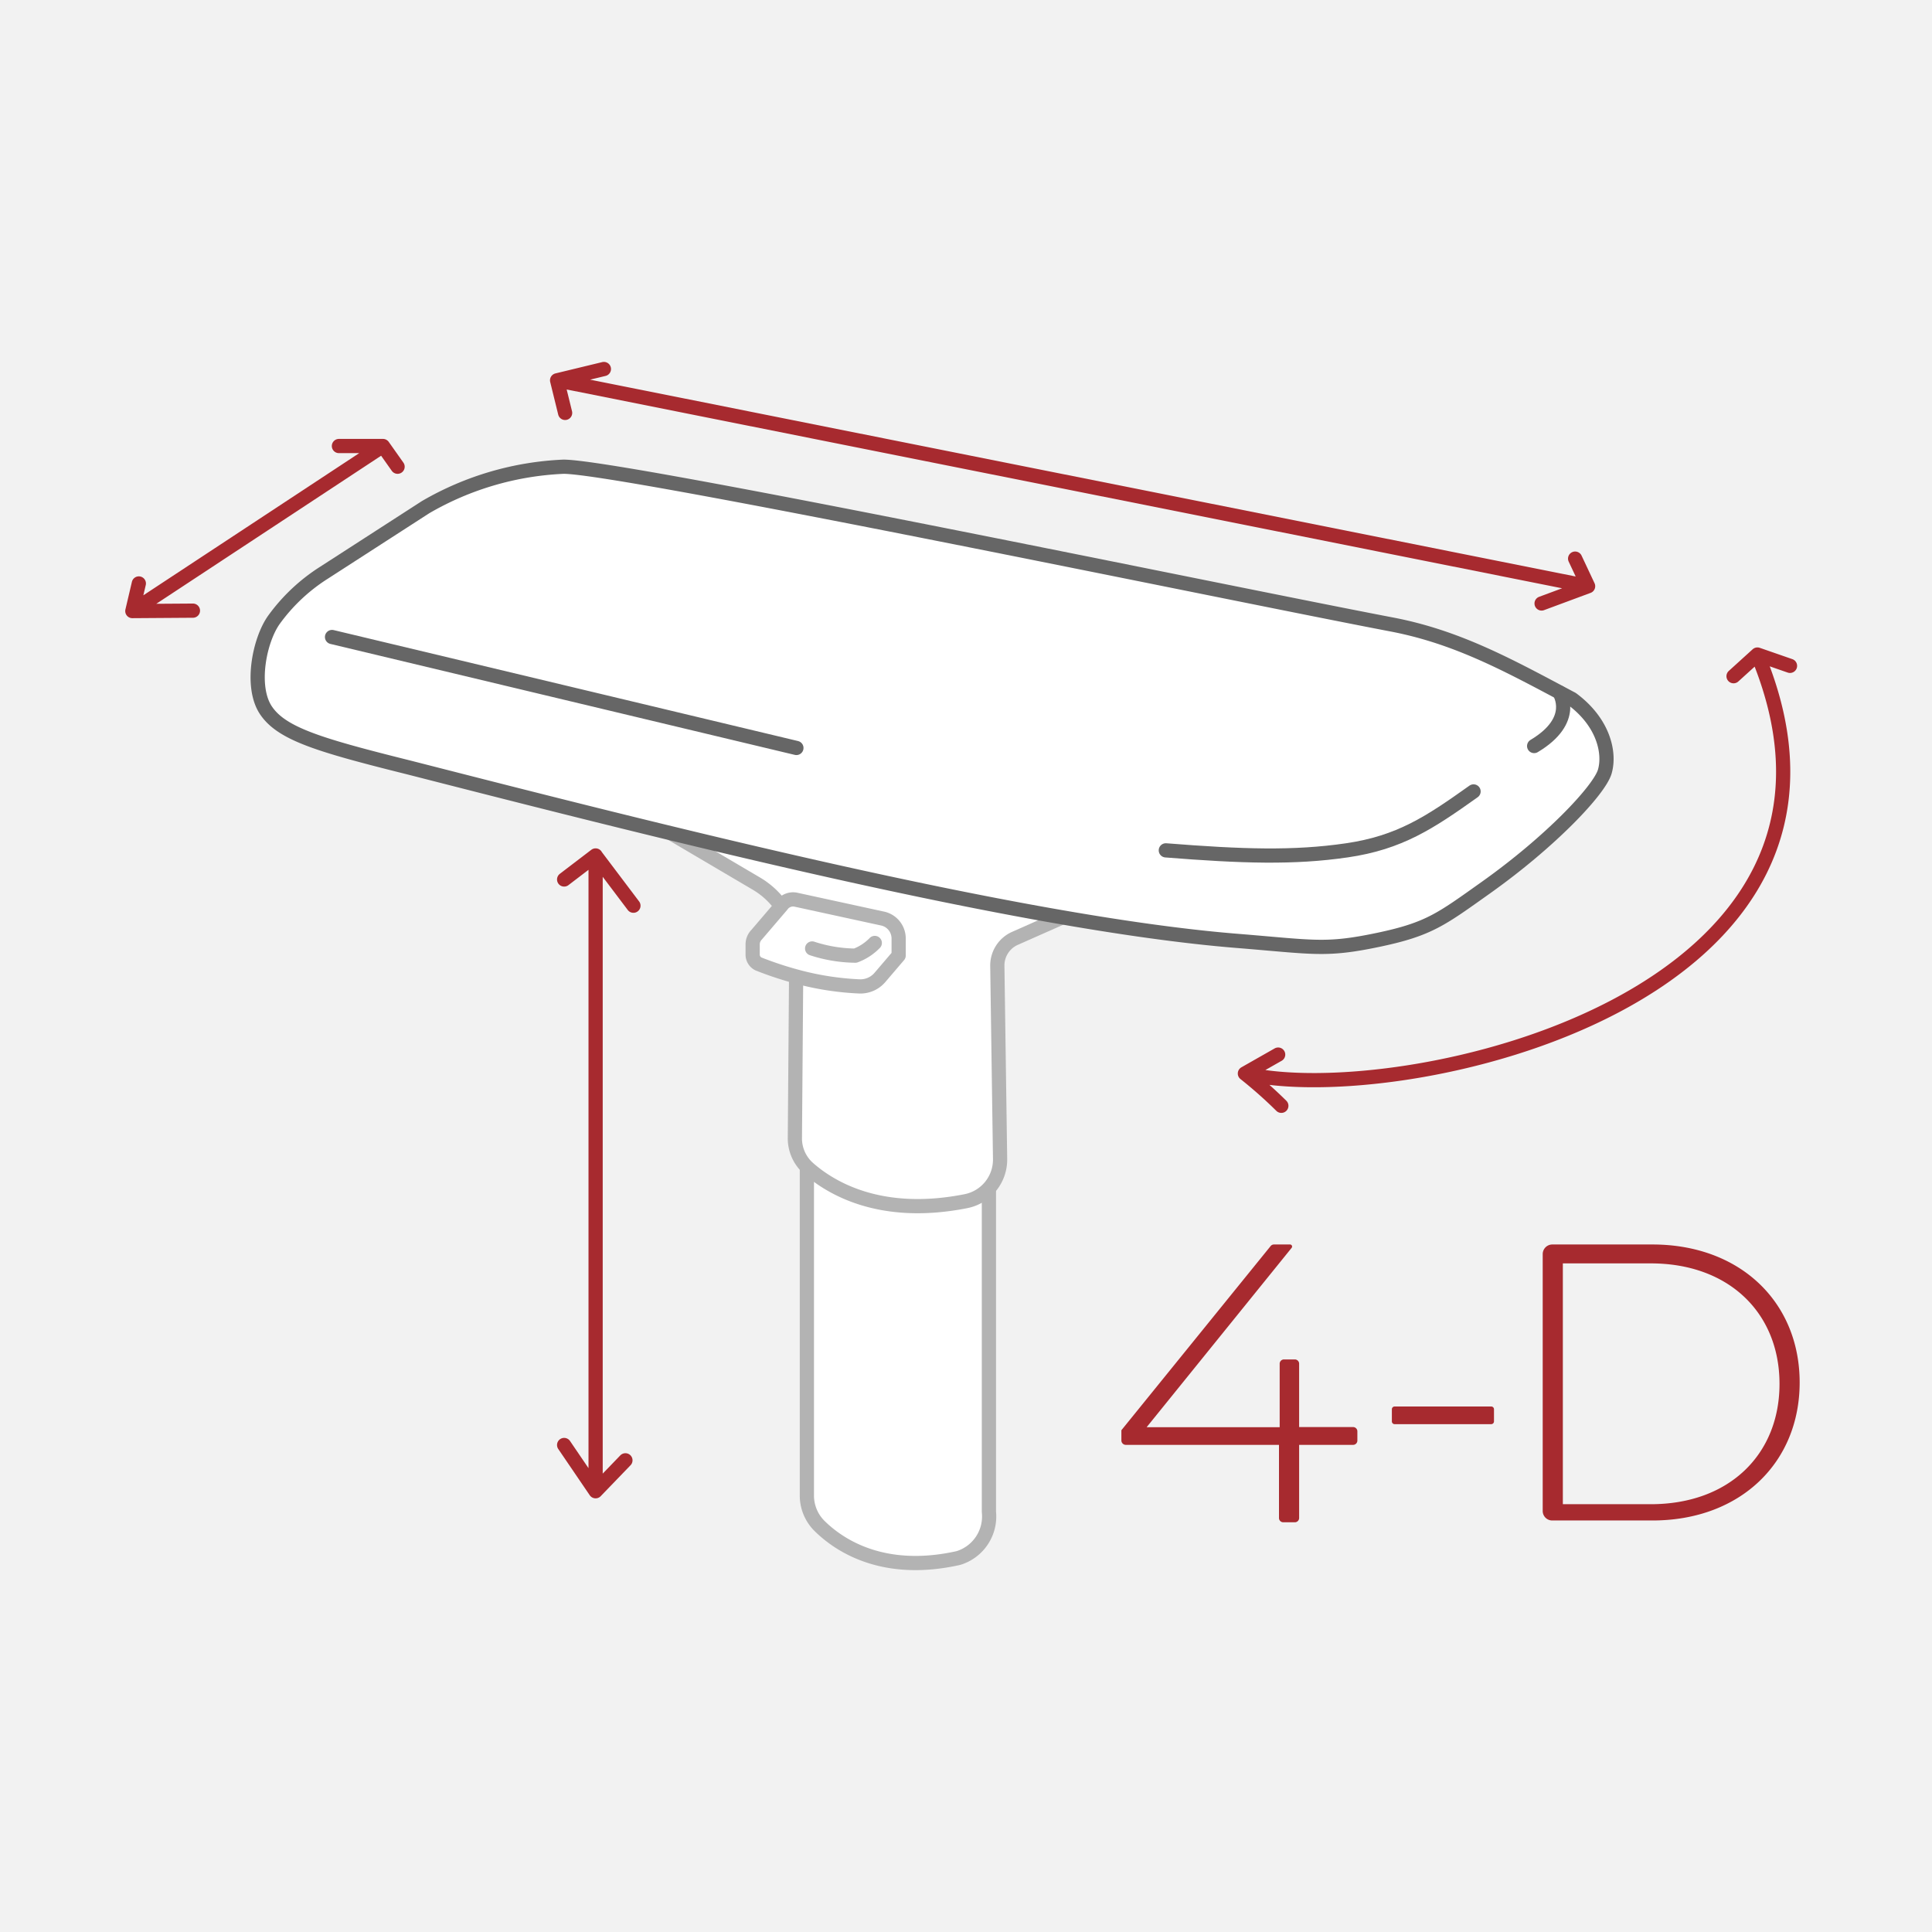 <svg xmlns="http://www.w3.org/2000/svg" viewBox="0 0 140 140"><defs><style>.cls-1{fill:#f2f2f2}.cls-2,.cls-4{fill:#fff}.cls-2,.cls-3{stroke:#b3b3b3}.cls-2,.cls-3,.cls-4,.cls-5,.cls-6{stroke-linecap:round;stroke-linejoin:round;stroke-width:1.03px}.cls-3,.cls-5,.cls-6{fill:none}.cls-4,.cls-5{stroke:#666}.cls-6{stroke:#a72a2f}.cls-7{fill:#a72a2f}</style></defs><g id="Layer_2" data-name="Layer 2"><g id="Layer_1-2" data-name="Layer 1"><path d="M0 0h140v140H0z" class="cls-1"/><path d="M58.47 84.68v23.64a3.1 3.1 0 0 0 .88 2.22c1.41 1.41 4.61 3.59 10.1 2.36a3.15 3.15 0 0 0 2.21-3.35V86.1s-7.9-5.1-13.19-1.42Z" class="cls-2"/><path d="m57.69 70.78-.09 11.68a2.89 2.89 0 0 0 1 2.22c1.6 1.4 5.2 3.59 11.4 2.36A3.07 3.07 0 0 0 72.47 84l-.2-14a2.15 2.15 0 0 1 1.27-2l3.52-1.56s-20.57-7-28.58-6.14l6.28 3.7a5.86 5.86 0 0 1 1.79 1.6" class="cls-2"/><path d="m63.9 66.55-6.25-1.36a1 1 0 0 0-1 .41l-1.82 2.13h0a1 1 0 0 0-.29.71v.73a.75.75 0 0 0 .42.68 25.77 25.77 0 0 0 3.08 1 20.79 20.79 0 0 0 4.27.63 1.86 1.86 0 0 0 1.46-.66l1.35-1.58V68a1.48 1.48 0 0 0-1.22-1.45Z" class="cls-2"/><path d="M58.85 68.73a10.43 10.43 0 0 0 3.13.52 3.81 3.81 0 0 0 1.41-.92" class="cls-3"/><path d="M113.91 50.65c-4.48-2.38-8.24-4.48-13.07-5.4-11.43-2.18-55.8-11.43-60-11.43a21.74 21.74 0 0 0-10 2.93l-7.36 4.75a13.19 13.19 0 0 0-3.62 3.4c-1.06 1.47-1.74 4.85-.59 6.57s3.89 2.53 10.38 4.15c17.64 4.51 44.09 11.28 60 12.56 5.55.45 6.4.72 10.15-.06s4.62-1.49 7.86-3.79c4.72-3.35 8.24-7.08 8.63-8.42s-.08-3.56-2.38-5.26Z" class="cls-4"/><path d="M84.48 61.62c5.55.44 9.27.56 13.11 0s6-2 9.19-4.27M24.06 46.16l33.65 8.04M113 50.18s1.32 2-1.83 3.88" class="cls-5"/><path d="M92.85 80.13a32.53 32.53 0 0 0-2.64-2.34c11.15 2.64 47.6-5.3 37.14-30.36l2.36.82M90.21 77.79l2.41-1.37M127.35 47.43 125.62 49M114.14 40.48l.94 2-74.71-14.92.58 2.36M40.37 27.56l3.39-.82M115.08 42.48l-3.37 1.25M45.32 105.82l-2.16 2.24V61.99l-2.28 1.74M43.16 62l2.74 3.63M43.16 108.06l-2.28-3.35M10.06 42.28l-.47 2 18.16-11.96 1.06 1.5M27.75 32.32h-3.19M9.59 44.28l4.39-.03" class="cls-6"/><path d="M98.05 104.7h-3.91v5.3a.31.31 0 0 1-.31.31H93a.31.31 0 0 1-.32-.31v-5.3h-11.1a.32.32 0 0 1-.32-.32v-.74L92.07 90.3a.31.31 0 0 1 .24-.12h1.18a.15.15 0 0 1 .11.24l-10.51 13h9.64v-4.6a.31.31 0 0 1 .32-.31h.78a.31.31 0 0 1 .31.31v4.59h3.91a.31.31 0 0 1 .31.32v.66a.31.31 0 0 1-.31.31ZM101.06 101.92h7a.2.2 0 0 1 .2.21v.87a.2.2 0 0 1-.2.2h-7a.2.2 0 0 1-.2-.2v-.88a.2.2 0 0 1 .2-.2ZM111.79 90.88a.7.7 0 0 1 .7-.7h7.25c6.37 0 10.67 4.19 10.67 10s-4.3 10-10.67 10h-7.25a.69.69 0 0 1-.7-.69Zm7.83 18.12c5.69 0 9.33-3.61 9.33-8.72s-3.64-8.73-9.33-8.73h-6.37V109Z" class="cls-7"/></g></g></svg>